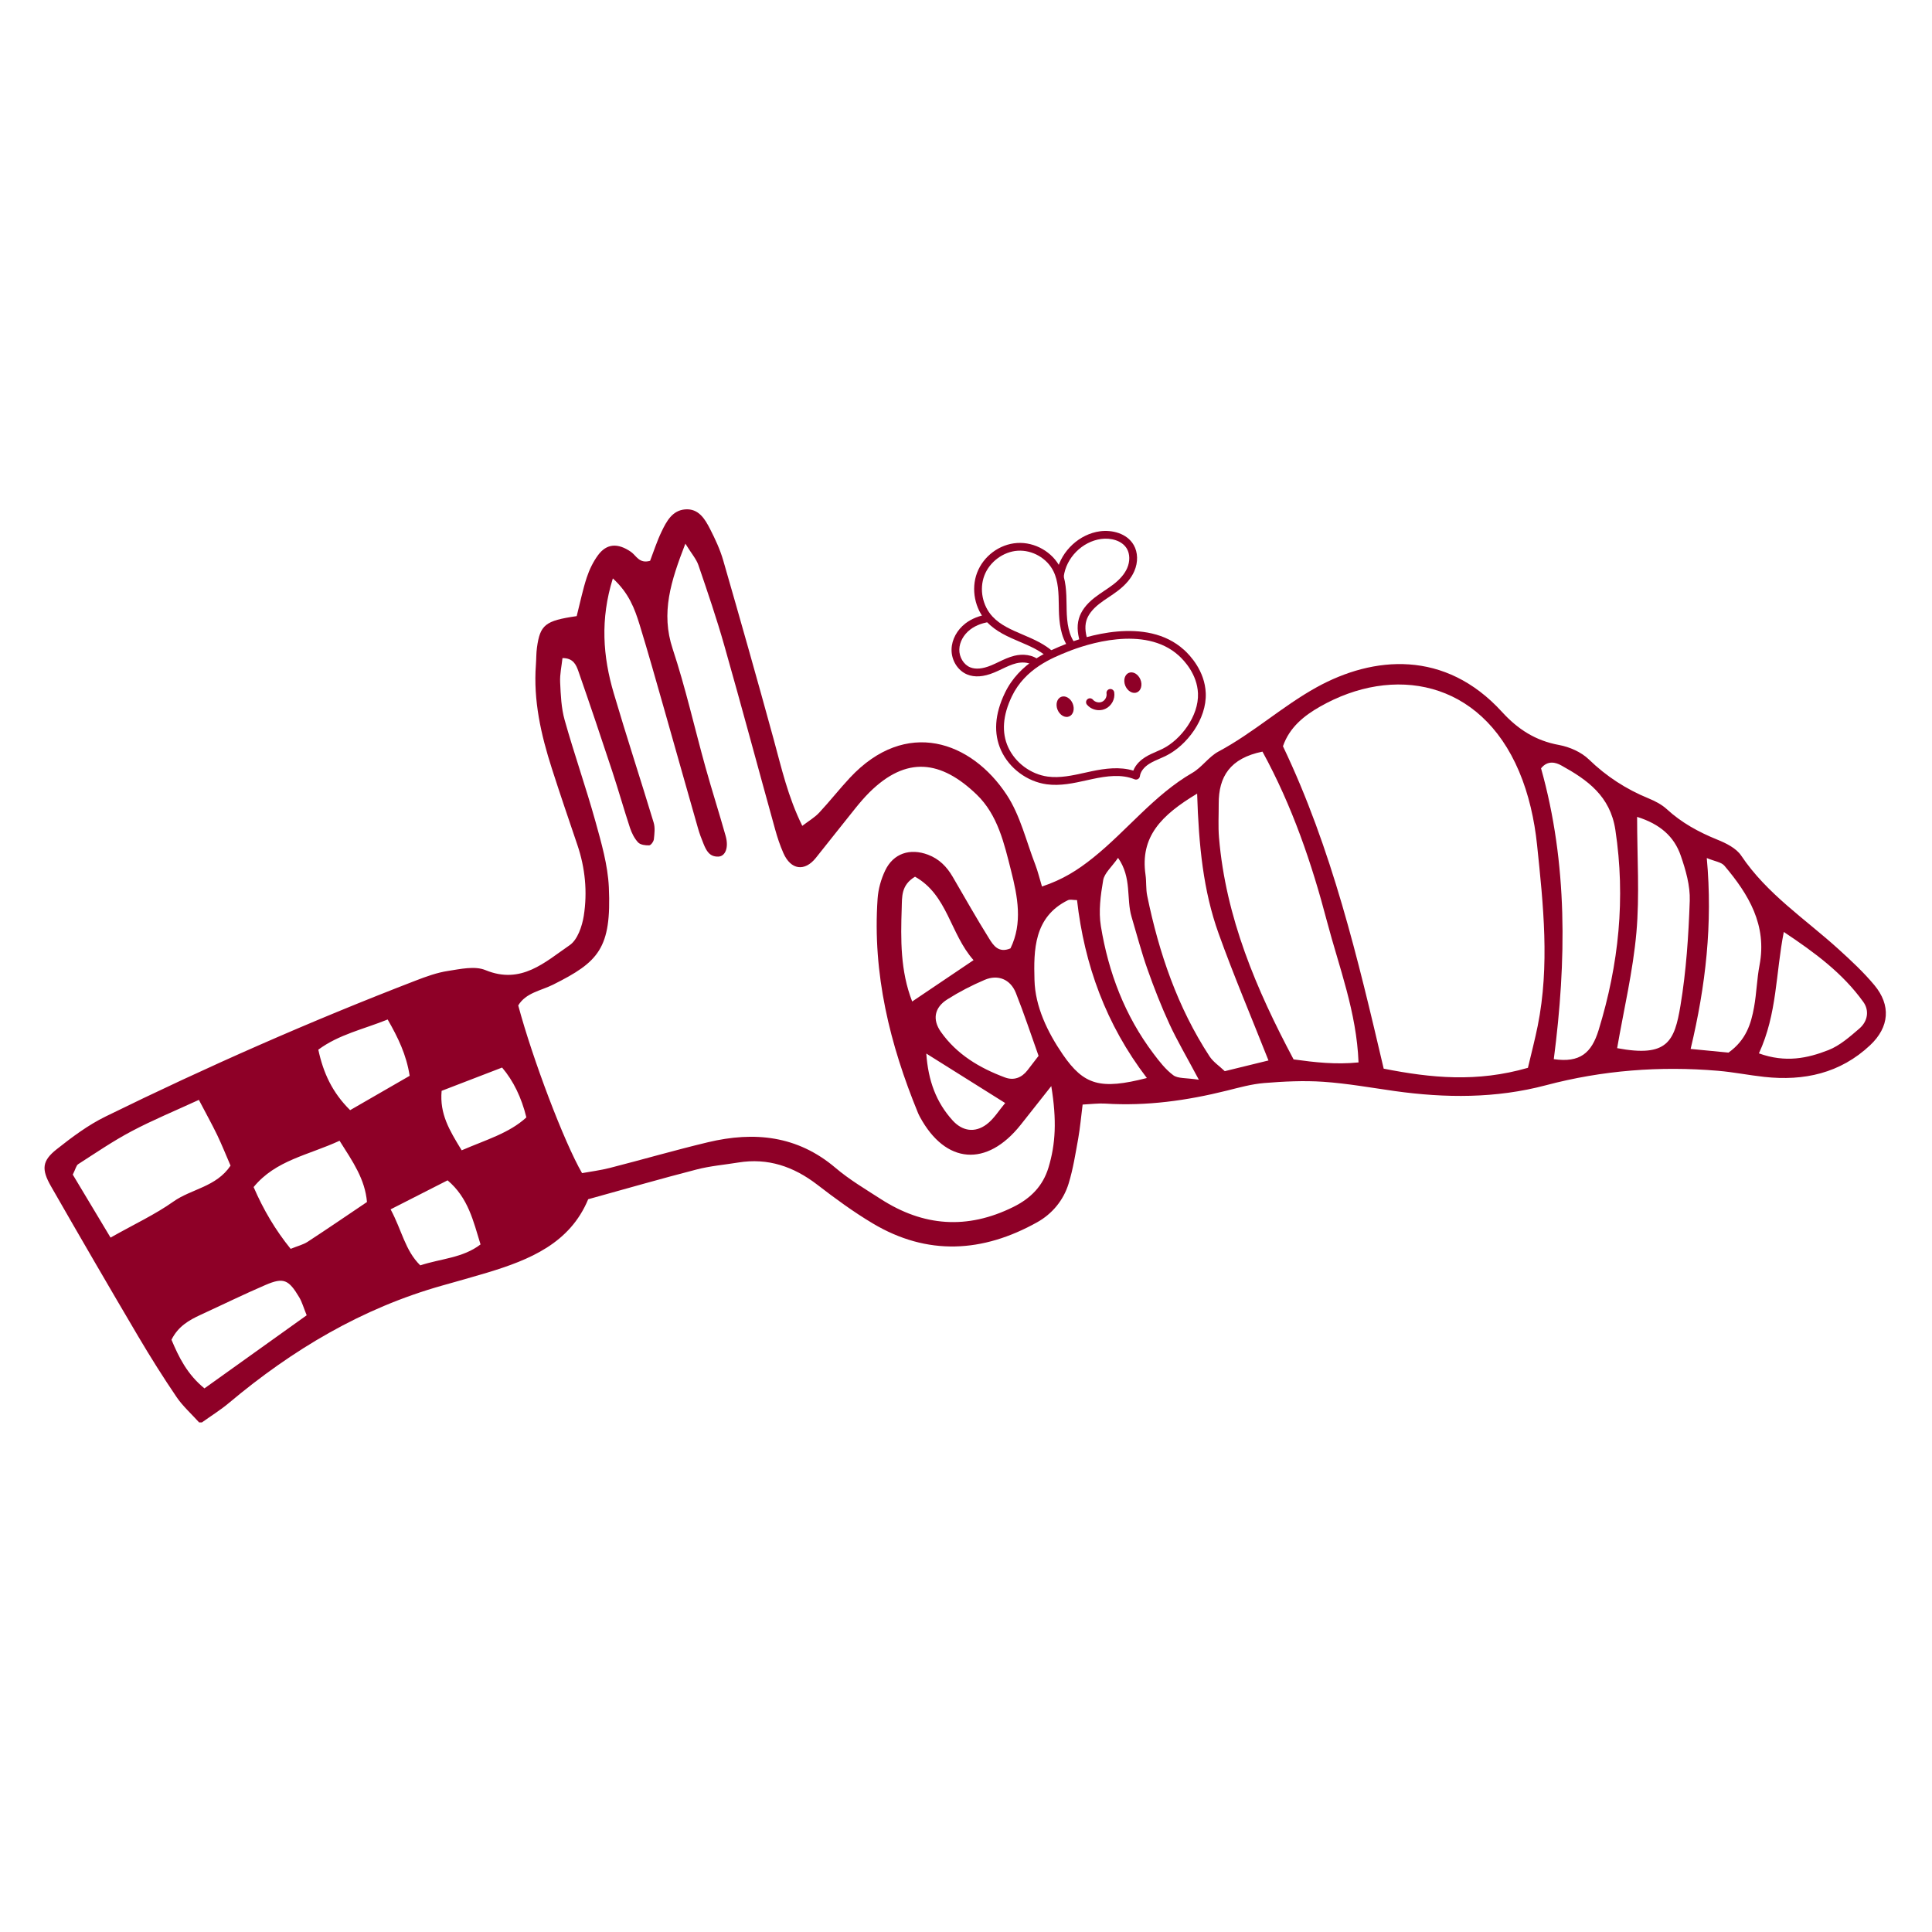 <svg xmlns="http://www.w3.org/2000/svg" xmlns:xlink="http://www.w3.org/1999/xlink" width="500" viewBox="0 0 375 375" height="500" preserveAspectRatio="xMidYMid meet"><defs><clipPath id="b3188130c4"><path d="M 0.398 0.656 L 358.238 0.656 L 358.238 178.09 L 0.398 178.09 Z M 0.398 0.656 "></path></clipPath><clipPath id="3b92e2adc8"><path d="M 185 24 L 227 24 L 227 55 L 185 55 Z M 185 24 "></path></clipPath><clipPath id="a4762ba2cf"><path d="M 172.496 10.441 L 219.344 0.641 L 229.625 49.773 L 182.777 59.574 Z M 172.496 10.441 "></path></clipPath><clipPath id="79adf57e9e"><path d="M 172.496 10.441 L 219.344 0.641 L 229.625 49.773 L 182.777 59.574 Z M 172.496 10.441 "></path></clipPath><clipPath id="b6e893e11e"><path d="M 202 35 L 209 35 L 209 40 L 202 40 Z M 202 35 "></path></clipPath><clipPath id="85d189203d"><path d="M 172.496 10.441 L 219.344 0.641 L 229.625 49.773 L 182.777 59.574 Z M 172.496 10.441 "></path></clipPath><clipPath id="579885c819"><path d="M 172.496 10.441 L 219.344 0.641 L 229.625 49.773 L 182.777 59.574 Z M 172.496 10.441 "></path></clipPath><clipPath id="cb691fbe6d"><path d="M 181 7 L 201 7 L 201 30 L 181 30 Z M 181 7 "></path></clipPath><clipPath id="3c3d24e4fd"><path d="M 172.496 10.441 L 219.344 0.641 L 229.625 49.773 L 182.777 59.574 Z M 172.496 10.441 "></path></clipPath><clipPath id="c96b6ccbd2"><path d="M 172.496 10.441 L 219.344 0.641 L 229.625 49.773 L 182.777 59.574 Z M 172.496 10.441 "></path></clipPath><clipPath id="4ad52d1244"><path d="M 197 5 L 213 5 L 213 28 L 197 28 Z M 197 5 "></path></clipPath><clipPath id="914a3644d7"><path d="M 172.496 10.441 L 219.344 0.641 L 229.625 49.773 L 182.777 59.574 Z M 172.496 10.441 "></path></clipPath><clipPath id="b525e709f7"><path d="M 172.496 10.441 L 219.344 0.641 L 229.625 49.773 L 182.777 59.574 Z M 172.496 10.441 "></path></clipPath><clipPath id="3571996caf"><path d="M 176 21 L 194 21 L 194 34 L 176 34 Z M 176 21 "></path></clipPath><clipPath id="7f8766173b"><path d="M 172.496 10.441 L 219.344 0.641 L 229.625 49.773 L 182.777 59.574 Z M 172.496 10.441 "></path></clipPath><clipPath id="d2a2087dd6"><path d="M 172.496 10.441 L 219.344 0.641 L 229.625 49.773 L 182.777 59.574 Z M 172.496 10.441 "></path></clipPath><clipPath id="b443c911dd"><path d="M 197 37 L 201 37 L 201 42 L 197 42 Z M 197 37 "></path></clipPath><clipPath id="5f61e448a0"><path d="M 172.496 10.441 L 219.344 0.641 L 229.625 49.773 L 182.777 59.574 Z M 172.496 10.441 "></path></clipPath><clipPath id="a94dd9d41d"><path d="M 172.496 10.441 L 219.344 0.641 L 229.625 49.773 L 182.777 59.574 Z M 172.496 10.441 "></path></clipPath><clipPath id="7eeffab05f"><path d="M 210 32 L 214 32 L 214 37 L 210 37 Z M 210 32 "></path></clipPath><clipPath id="913f11d29b"><path d="M 172.496 10.441 L 219.344 0.641 L 229.625 49.773 L 182.777 59.574 Z M 172.496 10.441 "></path></clipPath><clipPath id="48f177ab62"><path d="M 172.496 10.441 L 219.344 0.641 L 229.625 49.773 L 182.777 59.574 Z M 172.496 10.441 "></path></clipPath><clipPath id="5186e149ac"><rect x="0" width="359" y="0" height="180"></rect></clipPath></defs><g id="4a2e3967e8"><g transform="matrix(1,0,0,1,8,98)"><g clip-path="url(#5186e149ac)"><g clip-rule="nonzero" clip-path="url(#b3188130c4)"><path style=" stroke:none;fill-rule:nonzero;fill:#8e0027;fill-opacity:1;" d="M 103.938 21.582 C 104.633 18.848 105.121 16.426 105.887 14.098 C 106.391 12.57 107.125 11.055 108.07 9.766 C 109.742 7.496 111.898 7.344 114.465 9.113 C 115.512 9.836 116.043 11.453 118.184 10.855 C 118.859 9.105 119.5 7.066 120.422 5.16 C 121.371 3.191 122.488 1.07 124.988 0.871 C 127.598 0.664 128.828 2.73 129.828 4.691 C 130.824 6.633 131.762 8.652 132.367 10.738 C 135.707 22.312 138.992 33.895 142.172 45.516 C 143.688 51.051 144.934 56.656 147.723 62.297 C 148.977 61.34 150.133 60.672 151 59.742 C 153.059 57.539 154.918 55.156 156.977 52.953 C 167.875 41.301 180.551 45.867 187.402 56.277 C 190.047 60.293 191.195 65.312 192.973 69.891 C 193.441 71.109 193.738 72.391 194.246 74.07 C 198.227 72.754 201.145 70.922 204.203 68.465 C 210.793 63.176 216.004 56.305 223.434 52.008 C 225.293 50.934 226.621 48.883 228.496 47.879 C 235.242 44.277 240.965 39.043 247.531 35.414 C 258.562 29.309 272.473 28.055 283.535 40.18 C 286.613 43.555 290.051 45.77 294.594 46.598 C 296.652 46.977 298.918 47.973 300.391 49.398 C 303.812 52.711 307.629 55.184 312 56.973 C 313.246 57.488 314.527 58.145 315.512 59.047 C 318.391 61.695 321.695 63.5 325.297 64.961 C 327.023 65.656 329.008 66.633 329.973 68.086 C 334.969 75.535 342.387 80.363 348.852 86.23 C 351.281 88.434 353.711 90.691 355.805 93.203 C 359.062 97.109 358.746 101.344 354.992 104.875 C 349.195 110.328 342.137 111.871 334.434 111.023 C 331.445 110.699 328.477 110.094 325.477 109.84 C 314.184 108.883 303.016 109.742 292.055 112.648 C 282.332 115.223 272.555 115.148 262.695 113.77 C 258.082 113.117 253.48 112.289 248.84 111.973 C 245.039 111.711 241.184 111.91 237.383 112.215 C 234.945 112.414 232.535 113.09 230.141 113.688 C 222.387 115.617 214.559 116.719 206.543 116.207 C 205.223 116.125 203.887 116.305 202.137 116.395 C 201.836 118.734 201.656 120.855 201.289 122.941 C 200.754 125.895 200.293 128.883 199.418 131.734 C 198.426 134.977 196.215 137.621 193.316 139.238 C 182.77 145.133 172.008 145.801 161.383 139.453 C 157.629 137.215 154.078 134.605 150.613 131.934 C 146.035 128.422 141.059 126.707 135.293 127.645 C 132.594 128.086 129.84 128.312 127.203 129 C 120.305 130.777 113.461 132.754 106.168 134.77 C 102.629 143.309 94.836 146.523 86.559 149.023 C 83.676 149.891 80.77 150.695 77.863 151.516 C 62.289 155.902 48.758 163.965 36.449 174.301 C 34.836 175.664 33.012 176.785 30.863 178.32 C 29.102 176.371 27.477 174.934 26.293 173.199 C 23.676 169.344 21.195 165.398 18.828 161.391 C 13.121 151.715 7.48 142.008 1.898 132.258 C 0.004 128.938 0.168 127.32 2.984 125.082 C 5.973 122.715 9.105 120.367 12.508 118.707 C 32.18 109.055 52.223 100.219 72.672 92.336 C 74.711 91.551 76.816 90.781 78.965 90.457 C 81.367 90.086 84.176 89.445 86.242 90.305 C 93.176 93.156 97.77 88.75 102.574 85.457 C 104.098 84.41 104.984 81.801 105.309 79.77 C 106.039 75.137 105.59 70.477 104.062 65.98 C 102.395 61.055 100.703 56.133 99.117 51.176 C 97.012 44.621 95.496 37.969 96.02 31 C 96.102 29.906 96.074 28.797 96.219 27.723 C 96.832 23.277 97.805 22.477 103.926 21.59 Z M 196.051 112.812 C 193.379 116.195 191.746 118.273 190.109 120.332 C 183.527 128.602 175.531 127.969 170.555 118.789 C 170.43 118.543 170.301 118.301 170.195 118.047 C 164.715 104.723 161.336 90.98 162.34 76.445 C 162.465 74.586 163.008 72.645 163.812 70.965 C 165.41 67.617 168.641 66.598 172.117 67.895 C 174.301 68.719 175.773 70.227 176.91 72.176 C 179.258 76.191 181.535 80.254 184 84.191 C 184.801 85.473 185.812 87.062 188.133 86.078 C 190.527 81.176 189.523 76.023 188.25 71.012 C 186.914 65.719 185.668 60.168 181.57 56.223 C 174.672 49.586 167.957 48.648 160.742 55.809 C 159.777 56.773 158.883 57.82 158.023 58.887 C 155.453 62.082 152.922 65.312 150.359 68.512 C 148.184 71.227 145.504 70.867 144.059 67.59 C 143.398 66.09 142.875 64.52 142.441 62.941 C 139.145 51.066 135.961 39.16 132.594 27.316 C 131.102 22.059 129.332 16.867 127.562 11.695 C 127.156 10.512 126.246 9.492 125.027 7.523 C 122.199 14.828 120.242 20.934 122.562 27.938 C 125.055 35.469 126.797 43.242 128.926 50.895 C 130.172 55.375 131.598 59.809 132.855 64.285 C 133.484 66.551 132.773 68.238 131.398 68.266 C 129.703 68.312 129.09 67.094 128.566 65.812 C 128.148 64.801 127.762 63.77 127.465 62.715 C 125.277 55.086 123.141 47.438 120.965 39.809 C 119.383 34.285 117.84 28.742 116.145 23.242 C 115.195 20.164 114.074 17.113 110.953 14.27 C 108.477 22.223 109.02 29.426 111.133 36.57 C 113.605 44.965 116.34 53.289 118.879 61.676 C 119.176 62.668 119.031 63.832 118.914 64.906 C 118.859 65.352 118.336 66.074 118.004 66.082 C 117.27 66.109 116.297 65.98 115.855 65.512 C 115.141 64.746 114.617 63.699 114.281 62.688 C 113.082 59.047 112.043 55.363 110.844 51.727 C 108.703 45.234 106.52 38.754 104.27 32.297 C 103.836 31.051 103.27 29.715 101.176 29.734 C 101.012 31.285 100.648 32.875 100.723 34.438 C 100.84 36.895 100.938 39.422 101.598 41.758 C 103.449 48.34 105.723 54.805 107.559 61.387 C 108.723 65.586 109.977 69.902 110.176 74.207 C 110.707 86.105 108.18 88.707 99.352 93.121 C 96.984 94.305 94.07 94.684 92.59 97.156 C 95.367 107.531 101.488 123.68 104.977 129.703 C 106.664 129.395 108.539 129.16 110.348 128.699 C 116.711 127.074 123.031 125.234 129.422 123.707 C 138.387 121.57 146.773 122.398 154.16 128.672 C 156.859 130.969 159.957 132.801 162.953 134.73 C 171.215 140.059 179.719 140.699 188.656 136.285 C 192.105 134.578 194.434 132.188 195.52 128.594 C 196.883 124.07 197.145 119.473 196.051 112.801 Z M 288.57 109.254 C 289.25 106.391 289.934 103.766 290.469 101.121 C 292.824 89.402 291.559 77.656 290.34 65.965 C 289.836 61.133 288.734 56.16 286.84 51.707 C 279.316 33.969 262.434 31.051 248.207 39.16 C 245.199 40.875 242.312 43.113 241.02 46.844 C 250.52 66.723 255.555 88 260.574 109.426 C 269.793 111.242 278.66 112.125 288.57 109.262 Z M 237.039 47.891 C 230.766 49.172 228.523 52.73 228.551 58.027 C 228.562 60.203 228.426 62.379 228.605 64.539 C 229.906 80.074 235.84 94.031 243.086 107.629 C 247.277 108.207 251.25 108.66 255.691 108.215 C 255.312 98.43 251.918 89.762 249.586 80.914 C 246.617 69.602 242.863 58.535 237.039 47.879 Z M 293.602 107.582 C 298.656 108.316 300.922 106.402 302.293 101.934 C 306.211 89.176 307.547 76.355 305.543 63.094 C 304.551 56.512 300.102 53.359 295.027 50.562 C 293.988 49.984 292.41 49.516 291.117 51.133 C 296.316 69.621 296.055 88.57 293.59 107.582 Z M 224.363 56.043 C 217.402 60.223 213.277 64.395 214.344 71.797 C 214.539 73.152 214.395 74.559 214.676 75.887 C 216.949 86.953 220.555 97.527 226.781 107.051 C 227.496 108.133 228.68 108.91 229.727 109.914 C 232.57 109.219 235.16 108.586 238.211 107.836 C 234.844 99.312 231.449 91.324 228.523 83.172 C 225.555 74.895 224.68 66.172 224.363 56.051 Z M 13.457 142.215 C 18.18 139.551 22.141 137.719 25.652 135.227 C 29.148 132.754 33.977 132.395 36.75 128.25 C 35.875 126.227 35.07 124.215 34.141 122.273 C 33.109 120.141 31.953 118.074 30.602 115.484 C 25.906 117.648 21.645 119.402 17.582 121.551 C 13.988 123.445 10.613 125.758 7.184 127.961 C 6.793 128.203 6.684 128.883 6.125 129.992 C 8.273 133.574 10.621 137.477 13.465 142.227 Z M 309.762 60.555 C 309.762 68.445 310.266 75.777 309.625 83 C 308.957 90.531 307.18 97.961 305.887 105.445 C 315.648 107.285 317.02 104.137 318.176 97.191 C 319.293 90.484 319.746 83.633 319.98 76.824 C 320.078 73.926 319.203 70.883 318.238 68.094 C 316.957 64.355 314.191 61.938 309.762 60.555 Z M 201.051 76.707 C 200.293 76.707 199.688 76.527 199.273 76.734 C 192.656 79.992 192.629 86.457 192.793 92.234 C 192.926 97.363 195.309 102.328 198.281 106.664 C 202.398 112.656 205.602 113.551 214.605 111.242 C 206.668 100.867 202.469 89.23 201.051 76.707 Z M 327.527 106.293 C 330.922 103.855 331.879 100.723 332.465 97.473 C 332.953 94.781 333.008 92.02 333.523 89.348 C 335.012 81.555 331.41 75.59 326.707 70.035 C 326.109 69.332 324.855 69.195 323.285 68.547 C 324.457 81.32 323.078 93.328 320.152 105.598 C 323.176 105.887 325.57 106.121 327.52 106.312 Z M 333.395 106.457 C 338.598 108.332 342.867 107.402 346.91 105.816 C 349.113 104.949 351.055 103.23 352.898 101.645 C 354.574 100.199 354.84 98.105 353.672 96.48 C 349.676 90.91 344.301 86.926 338.234 82.891 C 336.645 90.988 336.961 98.746 333.406 106.457 Z M 57.91 123.418 C 51.824 126.234 45.508 127.176 41.227 132.41 C 43.148 136.852 45.441 140.719 48.414 144.402 C 49.793 143.84 50.859 143.59 51.719 143.027 C 55.562 140.52 59.348 137.926 63.23 135.309 C 62.84 130.875 60.547 127.582 57.91 123.418 Z M 51.527 157.293 C 50.914 155.785 50.625 154.73 50.094 153.828 C 48.023 150.34 47.031 149.906 43.527 151.414 C 39.285 153.238 35.125 155.281 30.926 157.211 C 28.668 158.25 26.566 159.461 25.285 162.043 C 26.691 165.391 28.316 168.742 31.684 171.484 C 38.184 166.836 44.551 162.277 51.527 157.293 Z M 224.695 111.574 C 222.285 107.043 220.473 103.98 218.992 100.777 C 217.395 97.309 215.992 93.734 214.723 90.133 C 213.539 86.793 212.645 83.344 211.633 79.949 C 210.586 76.438 211.723 72.383 209.016 68.512 C 207.777 70.289 206.359 71.473 206.125 72.852 C 205.621 75.77 205.207 78.875 205.676 81.746 C 207.145 90.746 210.332 99.152 215.887 106.508 C 217.031 108.027 218.242 109.598 219.742 110.707 C 220.645 111.375 222.18 111.188 224.688 111.574 Z M 193.586 106.941 C 192.133 102.879 190.777 98.746 189.172 94.711 C 188.113 92.074 185.703 91.09 183.121 92.191 C 180.621 93.258 178.176 94.52 175.883 95.973 C 173.344 97.57 172.949 99.902 174.617 102.277 C 177.723 106.68 182.156 109.309 187.086 111.141 C 188.773 111.766 190.301 111.203 191.43 109.742 C 192.086 108.883 192.754 108.027 193.586 106.941 Z M 169.605 72.168 C 166.871 73.809 167.098 76.094 167.023 78.242 C 166.816 84.355 166.746 90.457 169.055 96.391 C 173.094 93.664 176.648 91.27 180.965 88.363 C 176.406 83.227 175.938 75.715 169.605 72.168 Z M 53.785 105.742 C 54.75 110.238 56.477 114.039 59.961 117.48 C 63.949 115.188 67.652 113.047 71.516 110.816 C 70.875 106.691 69.25 103.375 67.246 99.883 C 62.57 101.777 57.777 102.781 53.785 105.742 Z M 67.816 136.734 C 70.027 140.852 70.621 144.707 73.574 147.605 C 77.629 146.277 81.816 146.188 85.273 143.543 C 83.875 139.039 82.91 134.516 78.875 131.102 C 75.336 132.906 71.996 134.605 67.816 136.734 Z M 81.609 125.277 C 86.395 123.203 90.809 121.965 94.168 118.887 C 93.219 115.016 91.645 111.793 89.457 109.211 C 85.617 110.691 81.645 112.215 77.719 113.73 C 77.312 118.238 79.234 121.387 81.609 125.27 Z M 171.793 106.492 C 172.164 111.781 173.715 115.961 176.91 119.484 C 178.797 121.559 181.219 121.938 183.492 120.242 C 184.91 119.184 185.887 117.543 187.105 116.098 C 181.859 112.812 177.102 109.824 171.793 106.492 Z M 171.793 106.492 "></path></g><g clip-rule="nonzero" clip-path="url(#3b92e2adc8)"><g clip-rule="nonzero" clip-path="url(#a4762ba2cf)"><g clip-rule="nonzero" clip-path="url(#79adf57e9e)"><path style=" stroke:none;fill-rule:nonzero;fill:#8e0027;fill-opacity:1;" d="M 221.797 28.121 C 214.496 21.512 202.32 25.633 198.766 27.055 C 195.66 28.297 189.883 30.605 187.051 36.496 C 185.062 40.625 184.816 44.379 186.312 47.656 C 187.898 51.133 191.367 53.711 195.152 54.23 C 197.801 54.594 200.414 54.012 202.945 53.449 C 203.316 53.367 203.684 53.285 204.051 53.207 C 206.797 52.625 209.691 52.219 212.215 53.262 C 212.359 53.32 212.512 53.332 212.66 53.301 C 212.738 53.285 212.812 53.258 212.883 53.215 C 213.086 53.098 213.223 52.891 213.254 52.66 C 213.363 51.793 214.02 50.918 215.059 50.262 C 215.68 49.867 216.359 49.574 217.078 49.262 C 217.508 49.074 217.949 48.883 218.383 48.664 C 222.312 46.703 226.25 41.625 226.035 36.52 C 225.855 32.238 223.016 29.219 221.801 28.117 Z M 224.527 36.582 C 224.711 41.02 221.133 45.609 217.707 47.316 C 217.312 47.516 216.906 47.691 216.477 47.879 C 215.734 48.199 214.969 48.535 214.254 48.988 C 213.566 49.422 212.469 50.281 211.977 51.578 C 209.348 50.773 206.477 51.16 203.945 51.688 C 203.875 51.703 203.805 51.719 203.734 51.734 C 203.363 51.812 202.988 51.895 202.617 51.977 C 200.219 52.512 197.734 53.062 195.352 52.734 C 192.07 52.285 189.059 50.047 187.684 47.031 C 186.383 44.18 186.625 40.855 188.406 37.152 C 190.984 31.789 196.203 29.703 199.324 28.457 C 202.676 27.117 214.133 23.215 220.785 29.238 C 221.859 30.211 224.371 32.871 224.527 36.582 Z M 224.527 36.582 "></path></g></g></g><g clip-rule="nonzero" clip-path="url(#b6e893e11e)"><g clip-rule="nonzero" clip-path="url(#85d189203d)"><g clip-rule="nonzero" clip-path="url(#579885c819)"><path style=" stroke:none;fill-rule:nonzero;fill:#8e0027;fill-opacity:1;" d="M 205.934 39.785 C 204.863 40.008 203.695 39.633 202.98 38.777 C 202.715 38.461 202.754 37.984 203.074 37.715 C 203.395 37.449 203.867 37.488 204.137 37.809 C 204.551 38.301 205.332 38.477 205.914 38.211 C 206.5 37.945 206.879 37.242 206.777 36.605 C 206.711 36.195 207.004 35.805 207.406 35.746 C 207.816 35.68 208.203 35.961 208.27 36.371 C 208.477 37.684 207.75 39.035 206.543 39.586 C 206.344 39.676 206.141 39.742 205.934 39.785 Z M 205.934 39.785 "></path></g></g></g><g clip-rule="nonzero" clip-path="url(#cb691fbe6d)"><g clip-rule="nonzero" clip-path="url(#3c3d24e4fd)"><g clip-rule="nonzero" clip-path="url(#c96b6ccbd2)"><path style=" stroke:none;fill-rule:nonzero;fill:#8e0027;fill-opacity:1;" d="M 195.188 29.387 C 195.59 29.098 196.051 28.848 196.535 28.629 C 194.832 27.031 192.672 26.098 190.57 25.203 C 188.312 24.238 186.18 23.332 184.641 21.672 C 182.691 19.566 182.055 16.371 183.062 13.715 C 184.066 11.062 186.723 9.082 189.523 8.898 C 192.367 8.711 195.223 10.348 196.473 12.879 C 197.441 14.836 197.477 17.188 197.512 19.461 C 197.516 19.781 197.52 20.102 197.527 20.418 C 197.578 22.719 197.855 25.547 199.383 27.684 C 199.914 27.543 200.441 27.398 200.969 27.254 C 199.367 25.449 199.09 22.773 199.035 20.383 C 199.027 20.066 199.023 19.754 199.02 19.438 C 198.98 16.996 198.945 14.473 197.824 12.207 C 196.312 9.148 192.859 7.168 189.422 7.395 C 185.996 7.617 182.875 9.945 181.648 13.18 C 180.445 16.359 181.203 20.18 183.535 22.695 C 185.293 24.594 187.672 25.609 189.977 26.59 C 191.887 27.402 193.699 28.191 195.148 29.422 C 195.16 29.41 195.172 29.398 195.184 29.387 Z M 195.188 29.387 "></path></g></g></g><g clip-rule="nonzero" clip-path="url(#4ad52d1244)"><g clip-rule="nonzero" clip-path="url(#914a3644d7)"><g clip-rule="nonzero" clip-path="url(#b525e709f7)"><path style=" stroke:none;fill-rule:nonzero;fill:#8e0027;fill-opacity:1;" d="M 212.043 7.773 C 210.738 5.504 207.824 4.809 205.516 5.121 C 201.516 5.664 198.078 8.879 197.152 12.785 C 197.152 12.785 197.156 12.785 197.156 12.789 C 197.422 13.023 197.621 13.414 197.691 13.758 L 197.863 14.578 C 198.172 14.516 198.426 14.266 198.465 13.938 C 198.934 10.262 202.059 7.117 205.723 6.613 C 207.527 6.367 209.781 6.863 210.738 8.527 C 211.324 9.543 211.344 10.973 210.789 12.254 C 210.305 13.371 209.43 14.41 208.117 15.426 C 207.562 15.855 206.953 16.262 206.363 16.656 C 205.699 17.102 205.016 17.559 204.367 18.074 C 202.82 19.301 201.824 20.645 201.414 22.062 C 200.926 23.734 201.238 25.457 201.762 27.039 C 202.25 26.906 202.738 26.777 203.227 26.656 C 202.762 25.281 202.473 23.816 202.859 22.484 C 203.184 21.371 204.008 20.285 205.305 19.254 C 205.906 18.777 206.535 18.355 207.203 17.91 C 207.812 17.504 208.441 17.082 209.043 16.617 C 210.559 15.441 211.586 14.211 212.172 12.852 C 212.926 11.117 212.879 9.219 212.047 7.773 Z M 212.043 7.773 "></path></g></g></g><g clip-rule="nonzero" clip-path="url(#3571996caf)"><g clip-rule="nonzero" clip-path="url(#7f8766173b)"><g clip-rule="nonzero" clip-path="url(#d2a2087dd6)"><path style=" stroke:none;fill-rule:nonzero;fill:#8e0027;fill-opacity:1;" d="M 188.895 29.281 C 187.797 29.551 186.793 30.031 185.824 30.496 C 185.348 30.723 184.859 30.957 184.375 31.156 C 182.727 31.836 181.355 31.957 180.297 31.52 C 179.043 31 178.164 29.543 178.203 28.051 C 178.238 26.621 179.031 25.184 180.32 24.195 C 181.469 23.316 183.004 22.773 184.758 22.637 C 184.34 22.258 183.992 21.797 183.742 21.238 C 182.07 21.5 180.578 22.098 179.402 22.996 C 177.758 24.258 176.746 26.133 176.695 28.012 C 176.637 30.137 177.883 32.152 179.723 32.914 C 181.164 33.508 182.922 33.387 184.949 32.547 C 185.469 32.336 185.98 32.09 186.473 31.855 C 187.418 31.406 188.309 30.98 189.258 30.746 C 190.258 30.5 191.551 30.496 192.477 31.105 C 192.82 30.719 193.352 30.488 193.859 30.297 C 192.496 28.996 190.43 28.902 188.895 29.281 Z M 188.895 29.281 "></path></g></g></g><g clip-rule="nonzero" clip-path="url(#b443c911dd)"><g clip-rule="nonzero" clip-path="url(#5f61e448a0)"><g clip-rule="nonzero" clip-path="url(#a94dd9d41d)"><path style=" stroke:none;fill-rule:nonzero;fill:#8e0027;fill-opacity:1;" d="M 200.211 38.562 C 200.312 38.812 200.375 39.07 200.395 39.336 C 200.418 39.598 200.395 39.848 200.332 40.082 C 200.266 40.316 200.164 40.52 200.023 40.688 C 199.883 40.859 199.715 40.984 199.52 41.062 C 199.324 41.145 199.117 41.172 198.898 41.148 C 198.68 41.125 198.465 41.055 198.254 40.934 C 198.043 40.812 197.852 40.648 197.684 40.445 C 197.512 40.246 197.375 40.02 197.273 39.766 C 197.168 39.516 197.105 39.258 197.086 38.992 C 197.066 38.73 197.086 38.48 197.152 38.246 C 197.215 38.012 197.316 37.809 197.457 37.637 C 197.598 37.469 197.766 37.344 197.961 37.262 C 198.156 37.184 198.363 37.156 198.582 37.176 C 198.801 37.199 199.016 37.273 199.227 37.395 C 199.438 37.516 199.629 37.676 199.801 37.879 C 199.969 38.082 200.105 38.309 200.211 38.562 Z M 200.211 38.562 "></path></g></g></g><g clip-rule="nonzero" clip-path="url(#7eeffab05f)"><g clip-rule="nonzero" clip-path="url(#913f11d29b)"><g clip-rule="nonzero" clip-path="url(#48f177ab62)"><path style=" stroke:none;fill-rule:nonzero;fill:#8e0027;fill-opacity:1;" d="M 213.355 33.895 C 213.461 34.148 213.523 34.406 213.543 34.668 C 213.562 34.934 213.543 35.18 213.477 35.414 C 213.414 35.648 213.309 35.852 213.172 36.023 C 213.031 36.191 212.863 36.316 212.668 36.398 C 212.473 36.477 212.266 36.508 212.047 36.484 C 211.828 36.461 211.613 36.391 211.402 36.266 C 211.191 36.145 211 35.984 210.828 35.781 C 210.66 35.578 210.523 35.352 210.418 35.102 C 210.316 34.848 210.254 34.59 210.234 34.328 C 210.211 34.062 210.234 33.816 210.297 33.578 C 210.363 33.344 210.465 33.145 210.605 32.973 C 210.746 32.801 210.914 32.676 211.109 32.598 C 211.305 32.52 211.512 32.488 211.73 32.512 C 211.949 32.535 212.164 32.605 212.375 32.727 C 212.586 32.852 212.777 33.012 212.945 33.215 C 213.117 33.418 213.254 33.645 213.355 33.895 Z M 213.355 33.895 "></path></g></g></g></g></g></g></svg>